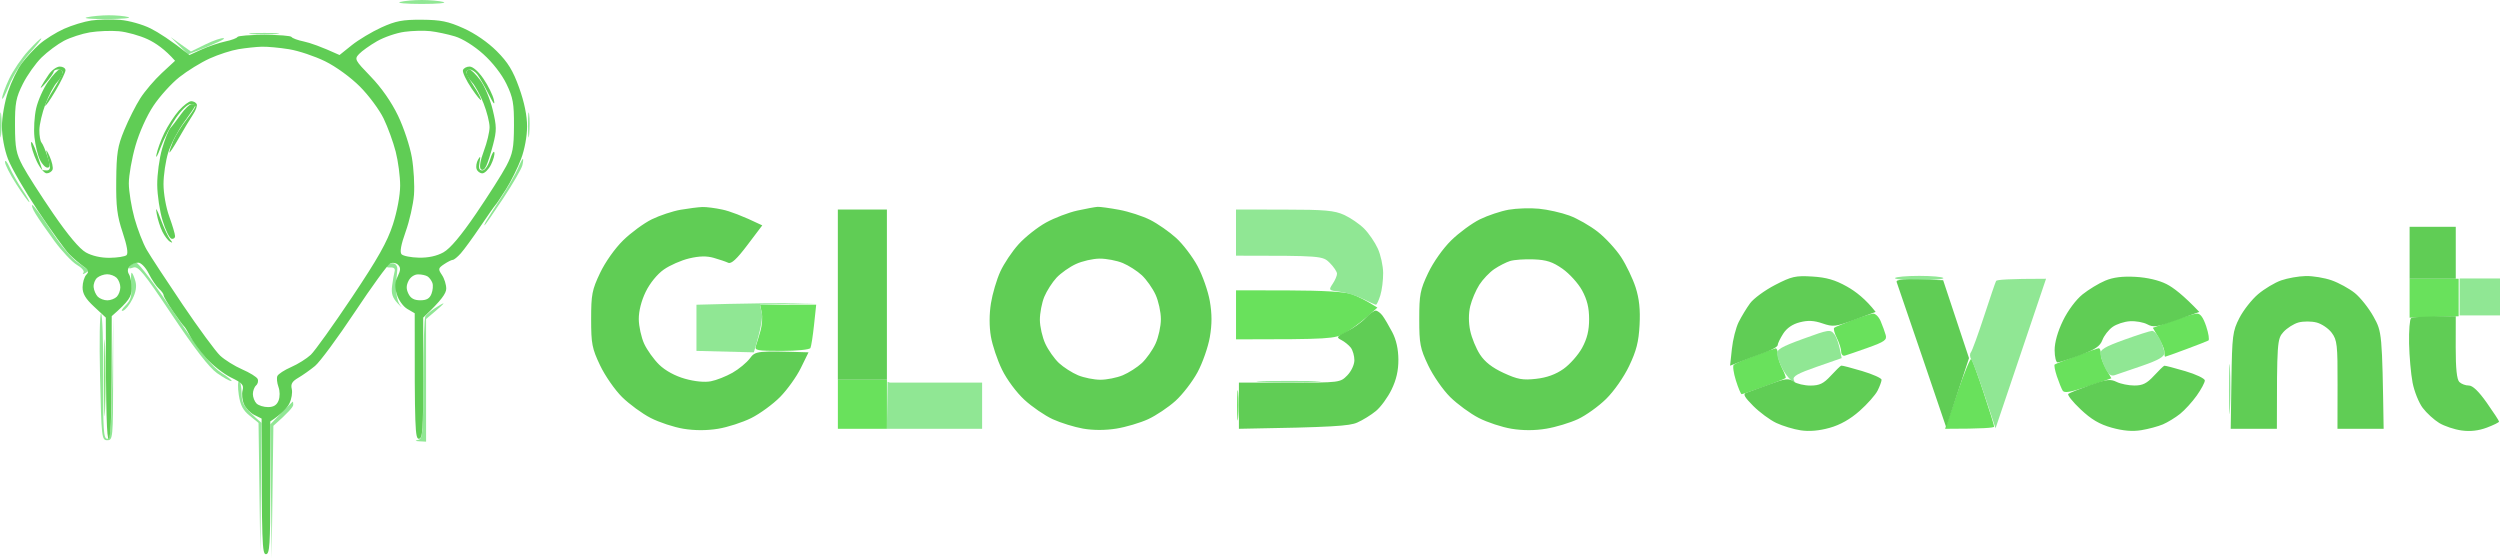<?xml version="1.0" encoding="UTF-8"?> <svg xmlns="http://www.w3.org/2000/svg" width="822" height="184" viewBox="0 0 822 184" fill="none"><path d="M792.278 104.464V91.656H808.406V103.99L792.278 104.464Z" fill="#69E15C"></path><path d="M406.406 111.579V95.451L423.72 95.489C434.792 95.517 442.239 95.954 444.355 96.694C446.186 97.33 448.852 98.591 452.893 101.143L449.335 104.284C447.381 106.01 444.174 108.363 442.22 109.502C438.937 111.418 437.41 111.579 406.406 111.579Z" fill="#69E15C"></path><path d="M250.067 108.733C250.579 106.912 250.759 104.236 250.465 102.804L249.924 100.195L268.367 100.176L267.656 106.826C267.267 110.488 266.736 113.904 266.47 114.425C266.204 114.957 262.049 115.374 256.983 115.374C248.814 115.374 248.027 115.222 248.549 113.714C248.871 112.803 249.545 110.555 250.067 108.733Z" fill="#69E15C"></path><path d="M603.083 107.784C603.396 107.519 606.073 106.399 609.023 105.289C611.983 104.17 615.038 103.193 615.826 103.117C616.604 103.031 617.751 104.16 618.367 105.612C618.984 107.063 619.733 109.113 620.018 110.156C620.473 111.779 619.64 112.376 614.156 114.331C610.636 115.592 607.23 116.759 606.576 116.94C605.921 117.12 605.39 116.522 605.38 115.611C605.38 114.701 604.735 112.67 603.948 111.105C603.16 109.54 602.78 108.05 603.083 107.784Z" fill="#69E15C"></path><path d="M707.851 107.784L714.255 105.489C717.775 104.227 721.408 103.155 722.318 103.117C723.466 103.06 724.416 104.35 725.403 107.31C726.181 109.653 726.503 111.75 726.114 111.968C725.725 112.186 722.414 113.477 718.762 114.833C715.109 116.2 712.016 117.31 711.883 117.291C711.751 117.281 711.646 116.522 711.637 115.611C711.637 114.701 710.783 112.566 707.851 107.784Z" fill="#69E15C"></path><path d="M34.553 134.31C34.392 140.05 34.249 135.562 34.249 124.349C34.249 113.135 34.392 108.429 34.553 113.913C34.724 119.396 34.724 128.57 34.553 134.31Z" fill="#69E15C"></path><path d="M570.049 119.938C570.438 119.567 573.531 118.23 576.927 116.959C580.314 115.687 583.417 114.596 583.806 114.53C584.195 114.473 584.518 115.279 584.518 116.323C584.518 117.366 585.153 119.501 585.94 121.066C586.718 122.632 587.26 124.074 587.127 124.273C586.994 124.472 583.797 125.753 580.012 127.119C576.226 128.485 572.915 129.605 572.659 129.605C572.393 129.605 571.539 127.575 570.762 125.099C569.984 122.622 569.66 120.298 570.049 119.938Z" fill="#69E15C"></path><path d="M675.594 119.843C675.85 119.653 679.058 118.391 682.71 117.034C686.363 115.678 689.674 114.539 690.062 114.501C690.451 114.454 690.773 115.384 690.773 116.56C690.783 117.736 691.562 119.975 694.228 124.387L686.572 126.996C680.69 128.998 678.744 129.33 678.193 128.419C677.804 127.764 676.952 125.649 676.297 123.704C675.652 121.759 675.328 120.023 675.594 119.843Z" fill="#69E15C"></path><path d="M639.544 140.99L643.576 129.159C645.796 122.651 647.872 117.632 648.195 118.012C648.527 118.391 650.34 123.391 652.228 129.131C654.125 134.87 655.672 139.889 655.672 140.278C655.672 140.667 652.038 140.99 639.544 140.99Z" fill="#69E15C"></path><path d="M275.492 140.99V124.861H291.621V140.99H275.492Z" fill="#69E15C"></path><path d="M407.108 137.195C406.909 139.538 406.747 137.84 406.747 133.4C406.747 128.96 406.909 127.043 407.108 129.131C407.307 131.218 407.307 134.851 407.108 137.195Z" fill="#69E15C"></path><path d="M35.084 6.271C29.79 6.3 27.001 6.044 28.623 5.674C30.189 5.323 33.386 5.028 35.739 5.019C38.082 5.009 40.995 5.275 42.199 5.617C43.404 5.958 40.207 6.252 35.084 6.271Z" fill="#90E794"></path><path d="M138.675 1.3C133.457 1.3 130.25 1.006 131.56 0.645C132.859 0.294 136.066 0 138.675 0C141.284 0 144.481 0.294 145.79 0.645C147.1 1.006 143.893 1.3 138.675 1.3Z" fill="#90E794"></path><path d="M90.764 11.195C88.421 11.394 84.787 11.394 82.7 11.195C80.613 10.996 82.539 10.835 86.969 10.835C91.4 10.835 93.108 10.996 90.764 11.195Z" fill="#90E794"></path><path d="M3.017 25.919C4.317 23.177 7.163 19.013 9.336 16.65C11.508 14.288 13.425 12.476 13.586 12.618C13.757 12.761 11.964 15.009 9.601 17.618C7.239 20.227 4.279 24.923 3.017 28.054C1.756 31.185 0.712 33.111 0.693 32.323C0.674 31.536 1.718 28.661 3.017 25.919Z" fill="#90E794"></path><path d="M61.828 17.874L56.136 12.201L62.777 16.935L67.559 14.591C70.186 13.301 72.89 12.39 73.564 12.561C74.247 12.732 71.875 13.994 61.828 17.874Z" fill="#90E794"></path><path d="M0.38 44.182C0.171 46.269 0 44.989 0 41.336C-0.009 37.683 0.162 35.976 0.37 37.541C0.579 39.106 0.579 42.095 0.38 44.182Z" fill="#90E794"></path><path d="M173.996 44.182C173.787 46.269 173.616 44.989 173.616 41.336C173.607 37.683 173.778 35.976 173.986 37.541C174.195 39.106 174.195 42.095 173.996 44.182Z" fill="#90E794"></path><path d="M5.351 60.547C3.254 57.293 1.585 53.982 1.642 53.195C1.699 52.417 2.391 53.271 3.188 55.092C3.994 56.923 5.882 60.234 7.381 62.445C8.89 64.665 9.905 66.477 9.649 66.477C9.383 66.477 7.457 63.811 5.351 60.547Z" fill="#90E794"></path><path d="M164.727 65.054C167.118 61.401 169.632 57.028 170.324 55.33C171.017 53.641 171.738 52.246 171.928 52.246C172.117 52.246 172.032 53.214 171.747 54.381C171.453 55.557 168.598 60.49 165.381 65.338C162.175 70.186 159.442 74.133 159.31 74.114C159.177 74.086 159.367 73.535 159.736 72.881C160.097 72.236 162.345 68.706 164.727 65.054Z" fill="#90E794"></path><path d="M291.611 140.99L291.829 125.526L292.56 125.81H322.919V140.99H291.611Z" fill="#90E794"></path><path d="M406.396 84.067V68.887L422.286 68.916C435.663 68.925 438.785 69.21 441.973 70.671C444.06 71.629 447.011 73.65 448.519 75.158C450.028 76.667 452.049 79.608 453.007 81.695C453.965 83.782 454.762 87.416 454.781 89.759C454.8 92.112 454.382 95.423 453.851 97.112C453.32 98.81 452.675 100.195 452.409 100.195C452.153 100.195 450.227 99.341 448.14 98.297C446.053 97.254 442.636 96.191 440.549 95.926C436.849 95.47 436.793 95.404 438.188 93.317C438.975 92.15 439.62 90.651 439.611 89.996C439.611 89.351 438.539 87.748 437.23 86.439C434.915 84.124 434.545 84.067 406.396 84.067Z" fill="#90E794"></path><path d="M808.719 103.705H822V91.561H808.719V103.705Z" fill="#90E794"></path><path d="M17.95 79.323C15.474 75.964 12.656 71.904 11.698 70.31C10.73 68.725 10.256 67.426 10.626 67.426C10.996 67.426 13.709 71.126 16.65 75.641C19.743 80.404 23.5 84.891 25.587 86.315C27.561 87.662 29.164 88.876 29.145 89.009C29.116 89.142 28.566 89.521 27.912 89.872C27.257 90.223 27.048 90.109 27.447 89.635C27.836 89.161 26.878 88.022 25.312 87.112C23.747 86.201 20.436 82.691 17.95 79.323Z" fill="#90E794"></path><path d="M630.995 92.131C626.404 92.131 622.835 91.808 623.073 91.419C623.31 91.03 626.897 90.708 631.043 90.708C635.198 90.708 638.765 91.03 638.974 91.419C639.183 91.808 635.597 92.131 630.995 92.131Z" fill="#90E794"></path><path d="M652.351 103.99C654.315 97.984 656.099 92.757 656.317 92.368C656.535 91.979 660.32 91.656 672.739 91.656L656.137 140.819L652.617 130.231C650.672 124.406 648.67 118.998 648.167 118.221C647.664 117.433 647.598 116.371 648.025 115.849C648.442 115.327 650.397 109.986 652.351 103.99Z" fill="#90E794"></path><path d="M43.803 87.975C42.456 88.449 42.123 88.326 42.664 87.519C43.082 86.903 44.049 86.4 44.799 86.4C45.558 86.4 51.279 93.98 57.502 103.24C66.287 116.313 69.741 120.658 72.919 122.669C75.167 124.102 76.581 125.288 76.059 125.307C75.537 125.326 73.403 124.14 71.316 122.651C68.754 120.829 64.001 114.681 56.61 103.629C47.199 89.54 45.444 87.396 43.803 87.975Z" fill="#90E794"></path><path d="M128.296 87.946C127.224 88.022 126.778 87.709 127.224 87.187C127.651 86.694 128.647 86.438 129.444 86.618C130.26 86.808 130.772 87.757 130.611 88.81C130.469 89.834 130.298 92.434 130.241 94.597C130.184 96.798 130.763 99.322 131.56 100.337C132.347 101.333 131.977 101.058 130.744 99.729C129.027 97.87 128.6 96.542 128.922 93.99C129.159 92.159 129.52 90.024 129.748 89.246C130.001 88.304 129.517 87.871 128.296 87.946Z" fill="#90E794"></path><path d="M41.251 100.46C43.025 98.676 43.385 97.424 43.148 93.838C42.987 91.409 43.072 89.54 43.328 89.683C43.594 89.825 44.125 91.068 44.514 92.443C44.998 94.123 44.694 96.029 43.566 98.297C42.655 100.147 41.27 101.883 40.482 102.158C39.676 102.443 40.008 101.703 41.251 100.46Z" fill="#90E794"></path><path d="M228.995 100.195L239.669 99.92C245.541 99.768 254.402 99.645 268.367 99.645L249.867 100.195L250.465 102.804C250.797 104.265 250.351 107.699 247.865 115.849L228.995 115.374V100.195Z" fill="#90E794"></path><path d="M584.281 116.418C584.081 114.957 585.675 114.027 592.904 111.399C601.339 108.325 601.832 108.249 603.103 109.872C603.834 110.811 604.688 112.965 605.541 117.746L597.382 120.592C591.102 122.774 589.347 123.761 589.793 124.862C590.314 126.123 590.2 126.123 588.758 124.862C587.856 124.074 586.539 122.262 585.818 120.829C585.106 119.397 584.404 117.414 584.281 116.418Z" fill="#90E794"></path><path d="M690.612 116.408C690.489 114.957 692.045 114.027 698.44 111.712C702.832 110.128 706.959 108.809 707.604 108.781C708.259 108.752 709.435 110.014 710.213 111.579C711.001 113.145 711.637 115.175 711.637 116.086C711.637 117.3 709.692 118.42 704.284 120.289C700.242 121.683 696.191 123.068 695.271 123.372C694.095 123.752 693.202 123.097 692.188 121.067C691.41 119.501 690.697 117.405 690.612 116.408Z" fill="#90E794"></path><path d="M139.88 103.932C140.259 103.401 141.644 102.253 142.944 101.371C144.253 100.498 145.534 99.767 145.79 99.758C146.056 99.739 144.88 100.896 140.089 104.9L140.098 145.221L137.963 145.107C136.455 145.031 136.313 144.888 137.489 144.632C139.007 144.3 139.159 142.555 139.168 124.586C139.178 113.761 139.5 104.464 139.88 103.932Z" fill="#90E794"></path><path d="M35.264 144.746C33.443 144.746 33.357 143.949 32.892 123.723C32.636 112.167 32.788 102.898 33.234 103.145C33.67 103.392 33.993 112.736 33.946 123.931C33.86 141.416 34.04 144.272 35.264 144.272C36.479 144.272 36.735 141.274 37.228 103.951L37.2 124.349C37.171 144.101 37.105 144.746 35.264 144.746Z" fill="#90E794"></path><path d="M733.219 134.349C733.039 138.257 732.888 135.487 732.888 128.182C732.888 120.877 733.03 117.67 733.21 121.067C733.4 124.454 733.399 130.431 733.219 134.349Z" fill="#90E794"></path><path d="M432.021 125.564C427.069 125.744 419.384 125.734 414.944 125.564C410.514 125.393 414.565 125.251 423.957 125.251C433.349 125.251 436.983 125.393 432.021 125.564Z" fill="#90E794"></path><path d="M82.093 136.682C79.873 134.88 79.019 133.229 78.507 129.804C78.137 127.328 78.184 125.297 78.611 125.297C79.038 125.297 79.408 127.109 79.427 129.329C79.465 132.707 79.996 133.817 85.983 139.054L85.584 181.746L85.005 139.054L82.093 136.682Z" fill="#90E794"></path><path d="M88.867 139.528L92.424 135.876C94.388 133.864 96.096 132.157 96.219 132.081C96.352 131.995 96.438 132.47 96.419 133.124C96.39 133.779 94.91 135.591 89.891 140.003L89.313 183.644L88.867 139.528Z" fill="#90E794"></path><path d="M135.098 63.156C134.89 65.244 134.719 63.963 134.719 60.31C134.709 56.658 134.88 54.95 135.089 56.515C135.298 58.081 135.298 61.069 135.098 63.156Z" fill="#60CD55"></path><path d="M11.888 35.643C12.476 33.034 14.24 29.088 15.815 26.868C17.39 24.648 19.098 22.836 19.62 22.836C20.132 22.836 20.549 23.367 20.54 24.022C20.53 24.676 19.705 26.061 18.718 27.105C17.722 28.148 16.024 31.355 14.942 34.22C13.861 37.086 12.96 40.937 12.941 42.759C12.931 44.58 13.244 46.44 13.652 46.876C14.06 47.313 14.924 49.343 15.578 51.383C16.527 54.352 16.527 55.102 15.578 55.121C14.924 55.13 13.813 53.963 13.111 52.512C12.409 51.06 11.612 47.74 11.328 45.131C11.043 42.522 11.299 38.252 11.888 35.643Z" fill="#60CD55"></path><path d="M155.23 27.105C154.234 26.061 153.408 24.676 153.399 24.022C153.389 23.367 153.807 22.836 154.329 22.836C154.85 22.836 156.454 24.411 157.886 26.337C159.319 28.262 161.169 32.636 161.994 36.061C163.313 41.554 163.332 42.901 162.137 47.502C161.397 50.377 160.362 53.574 159.85 54.618C159.252 55.832 158.607 56.174 158.067 55.566C157.545 54.997 157.953 52.644 159.091 49.637C160.125 46.895 160.97 43.376 160.97 41.81C160.97 40.245 160.087 36.725 158.996 33.983C157.915 31.241 156.217 28.148 155.23 27.105Z" fill="#60CD55"></path><path d="M56.022 42.104C56.61 41.487 58.147 39.467 59.456 37.626C60.756 35.776 62.359 34.258 63.014 34.249C63.669 34.23 64.2 34.438 64.2 34.695C64.2 34.951 62.549 37.408 60.538 40.15C58.526 42.892 56.183 47.37 55.32 50.111C54.466 52.853 53.764 57.549 53.764 60.547C53.764 63.64 54.58 68.26 55.661 71.22C56.705 74.095 57.559 76.97 57.559 77.624C57.559 78.279 57.028 78.668 56.373 78.487C55.718 78.317 54.409 75.641 53.47 72.558C52.521 69.475 51.724 64.181 51.696 60.784C51.667 57.388 52.388 52.056 53.299 48.925C54.21 45.795 55.434 42.721 56.022 42.104Z" fill="#60CD55"></path><path d="M13.491 28.528C13.899 27.741 15.038 25.928 16.024 24.496C17.011 23.063 18.652 21.887 19.668 21.887C20.683 21.887 21.517 22.418 21.537 23.073C21.555 23.727 20.056 26.82 18.206 29.951C16.357 33.082 14.838 35.217 14.838 34.695C14.838 34.173 16.129 31.716 17.704 29.24C19.269 26.763 20.559 24.306 20.559 23.784C20.559 23.263 19.924 22.836 19.136 22.836C18.349 22.836 17.694 23.158 17.675 23.547C17.656 23.936 16.546 25.54 15.199 27.105C13.861 28.67 13.093 29.316 13.491 28.528Z" fill="#60CD55"></path><path d="M155.012 29.002C153.257 26.393 152.005 23.727 152.213 23.073C152.422 22.418 153.409 21.887 154.405 21.887C155.486 21.887 157.355 23.538 158.978 25.919C160.496 28.139 162.023 31.232 162.374 32.797C162.839 34.846 162.346 34.315 160.628 30.9C159.31 28.291 157.668 25.426 156.985 24.534C156.312 23.642 155.221 22.893 154.566 22.874C153.912 22.855 153.38 23.263 153.38 23.784C153.38 24.306 154.452 26.337 155.752 28.291C157.061 30.245 158.143 32.276 158.162 32.797C158.181 33.319 156.767 31.611 155.012 29.002Z" fill="#60CD55"></path><path d="M54.039 43.708C55.169 41.355 57.322 38.053 58.812 36.355C60.311 34.657 62.142 33.272 62.872 33.272C63.603 33.272 64.409 33.699 64.675 34.22C64.931 34.742 64.4 36.27 63.489 37.617C62.578 38.964 60.453 42.493 58.774 45.444C57.094 48.404 55.7 50.5 55.69 50.111C55.671 49.722 56.25 48.015 56.962 46.316C57.683 44.618 59.618 41.526 61.269 39.438C62.919 37.351 64.248 35.321 64.229 34.932C64.219 34.543 63.489 34.22 62.606 34.22C61.734 34.22 59.608 36.251 57.891 38.727C56.174 41.203 53.897 45.586 52.835 48.451C51.772 51.326 51.146 52.388 51.44 50.823C51.734 49.258 52.901 46.06 54.039 43.708Z" fill="#60CD55"></path><path d="M12.04 52.958C11.006 50.737 10.19 48.072 10.209 47.028C10.237 45.984 11.072 47.474 12.059 50.349C13.055 53.223 13.88 55.671 13.89 55.804C13.909 55.937 14.554 56.041 15.341 56.041C16.29 56.041 16.606 55.408 16.29 54.143C16.024 53.1 15.579 51.288 15.294 50.111C15 48.935 15.446 49.476 16.271 51.297C17.096 53.119 17.552 55.149 17.267 55.804C16.992 56.458 16.119 56.99 15.341 56.99C14.554 56.99 13.074 55.178 12.04 52.958Z" fill="#60CD55"></path><path d="M158.598 56.041C159.414 56.041 160.496 54.523 161.122 52.483C161.729 50.529 162.374 49.457 162.545 50.111C162.725 50.766 162.222 52.578 161.444 54.143C160.657 55.709 159.376 56.99 158.598 56.99C157.811 56.99 156.957 56.354 156.701 55.566C156.435 54.779 156.663 53.394 157.185 52.483C157.963 51.145 158.057 51.335 157.659 53.432C157.308 55.339 157.564 56.041 158.598 56.041Z" fill="#60CD55"></path><path d="M53.404 76.201C52.683 74.769 51.829 72.093 51.516 70.272C51.089 67.862 51.459 68.374 52.863 72.169C53.935 75.044 55.32 78.004 55.947 78.753C56.838 79.825 56.829 79.987 55.899 79.465C55.244 79.104 54.125 77.634 53.404 76.201Z" fill="#60CD55"></path><path d="M30.047 6.735C32.4 6.384 36.66 6.298 39.534 6.536C42.408 6.782 46.886 8.034 49.495 9.343C52.104 10.652 56.052 13.149 62.303 18.09L66.335 16.25C68.555 15.245 72.017 14.068 74.038 13.641C76.067 13.224 77.879 12.55 78.07 12.161C78.276 11.772 82.278 11.45 86.969 11.45C91.662 11.45 95.665 11.772 95.869 12.161C96.061 12.55 97.872 13.224 99.9 13.641C101.922 14.068 105.386 15.245 111.637 18.09L115.669 14.855C117.89 13.081 122.263 10.462 125.393 9.03C130.126 6.876 132.357 6.45 138.675 6.488C144.945 6.535 147.338 7.019 152.432 9.305C156.217 11.003 160.43 13.916 163.342 16.828C167.032 20.528 168.665 23.195 170.695 28.848C172.392 33.591 173.303 38.014 173.303 41.571C173.303 44.777 172.497 49.17 171.33 52.244C170.249 55.118 168.028 59.597 166.387 62.206C164.747 64.812 163.172 67.155 162.886 67.423C162.61 67.691 160.361 70.888 157.896 74.538C155.43 78.19 152.546 82.138 151.492 83.315C150.45 84.49 149.264 85.448 148.874 85.44C148.485 85.44 147.204 86.076 146.028 86.863C144.055 88.191 143.998 88.457 145.325 90.43C146.112 91.606 146.738 93.627 146.72 94.936C146.691 96.435 145.295 98.609 139.15 104.423V124.347C139.15 141.418 138.95 144.268 137.727 144.27C136.503 144.27 136.303 141.356 136.36 103L133.921 101.578C132.574 100.79 131.048 98.673 130.497 96.833C129.729 94.311 129.795 92.876 130.762 90.875C131.757 88.808 131.786 87.981 130.885 87.081C130.23 86.427 129.092 86.237 128.277 86.635C127.469 87.026 122.223 94.246 116.617 102.678C111.011 111.111 105.139 119.052 103.573 120.334C102.007 121.624 99.53 123.369 98.069 124.223C96.04 125.409 95.536 126.274 95.934 127.905C96.218 129.081 95.868 131.216 95.157 132.648C94.445 134.08 92.737 136.007 88.867 138.578V160.398C88.867 179.158 88.667 182.217 87.444 182.218C86.22 182.218 86.021 179.105 86.021 137.628L83.63 136.443C82.321 135.788 80.784 134.185 80.215 132.885C79.646 131.576 79.436 129.555 79.758 128.378C80.242 126.567 79.672 125.921 75.925 124.11C73.507 122.933 69.835 120.048 67.767 117.705C65.7 115.363 63.356 112.156 62.55 110.59C61.744 109.027 60.833 107.538 60.51 107.27C60.185 107.002 58.544 104.763 56.847 102.288C55.151 99.815 53.785 97.462 53.801 97.071C53.828 96.681 53.137 95.722 52.265 94.936C51.393 94.148 49.884 91.909 48.907 89.956C47.892 87.927 46.412 86.38 45.464 86.36C44.553 86.331 43.291 86.863 42.674 87.545C41.934 88.342 41.848 89.263 42.417 90.193C42.9 90.981 43.29 93.115 43.271 94.936C43.243 97.516 42.511 98.894 36.735 103.95L36.706 124.11C36.696 136.891 36.336 144.262 35.739 144.27C35.141 144.27 34.79 136.992 34.79 104.423L30.967 100.866C28.131 98.229 27.143 96.577 27.152 94.462C27.162 92.898 27.713 91.047 28.367 90.345C29.353 89.311 29.153 88.788 27.333 87.499C26.1 86.635 24.041 84.852 22.751 83.552C21.46 82.242 16.839 75.837 12.495 69.321C8.15 62.794 3.701 55.119 2.609 52.244C1.443 49.161 0.637 44.796 0.636 41.571C0.637 38.554 1.528 33.468 2.629 30.186C3.72 26.923 5.75 22.73 7.135 20.861C8.52 18.992 11.148 16.154 12.97 14.541C14.791 12.938 18.425 10.661 21.034 9.485C23.643 8.318 27.694 7.076 30.047 6.735ZM86.02 15.36C84.199 15.417 80.774 15.777 78.43 16.165C76.087 16.545 71.818 17.921 68.943 19.23C66.069 20.53 61.591 23.291 58.982 25.359C56.373 27.418 52.541 31.649 50.472 34.751C48.252 38.072 45.804 43.498 44.523 47.976C43.328 52.15 42.351 57.701 42.36 60.31C42.37 62.919 43.195 68.042 44.201 71.695C45.207 75.347 47.029 80.043 48.243 82.13C49.448 84.218 54.77 92.329 60.054 100.156C65.348 107.983 70.898 115.535 72.388 116.939C73.886 118.333 77.141 120.363 79.617 121.445C82.093 122.517 84.379 123.931 84.702 124.585C85.015 125.24 84.797 126.198 84.209 126.72C83.621 127.242 83.146 128.522 83.146 129.566C83.146 130.609 83.687 132.004 84.342 132.668C85.006 133.323 86.723 133.863 88.155 133.854C89.977 133.844 91.011 133.19 91.59 131.701C92.073 130.467 92.054 128.57 91.552 127.195C91.077 125.886 90.915 124.291 91.2 123.636C91.485 122.981 93.525 121.654 95.745 120.686C97.965 119.718 100.859 117.897 102.187 116.654C103.506 115.411 109.587 106.91 115.697 97.784C124.273 84.967 127.347 79.502 129.178 73.829C130.582 69.484 131.559 64.246 131.569 61.021C131.569 58.023 130.914 53.004 130.108 49.873C129.311 46.743 127.518 41.828 126.133 38.963C124.748 36.098 121.237 31.364 118.334 28.461C115.27 25.397 110.469 21.906 106.893 20.151C103.506 18.481 98.164 16.697 95.033 16.185C91.902 15.673 87.842 15.303 86.02 15.36ZM807.438 114.186C807.428 121.166 807.807 124.763 808.622 125.59C809.287 126.244 810.684 126.776 811.727 126.757C812.989 126.73 814.982 128.638 817.656 132.431C819.872 135.566 821.681 138.342 821.688 138.616C821.683 138.882 819.873 139.774 817.656 140.608C814.943 141.623 812.219 141.936 809.354 141.538C807.011 141.215 803.701 140.106 802.002 139.072C800.304 138.038 797.864 135.808 796.583 134.11C795.303 132.411 793.804 128.682 793.254 125.808C792.704 122.933 792.192 117.136 792.107 112.924C792.031 108.704 792.316 104.967 792.752 104.623C793.192 104.273 796.676 103.988 807.456 103.988L807.438 114.186ZM605.38 120.22C605.651 120.136 608.742 120.942 612.258 121.995C615.775 123.047 618.657 124.337 618.661 124.86C618.66 125.383 618.082 126.986 617.362 128.417C616.649 129.85 613.983 132.868 611.432 135.116C608.358 137.838 605.048 139.707 601.585 140.674C598.17 141.632 594.896 141.918 592.098 141.5C589.755 141.149 586.122 140.048 584.034 139.062C581.948 138.075 578.532 135.552 576.445 133.455C573.609 130.61 573.01 129.537 574.073 129.186C574.861 128.929 578.266 127.687 581.661 126.425C587.077 124.405 588.057 124.291 589.727 125.457C590.771 126.187 593.284 126.786 595.314 126.777C598.273 126.758 599.584 126.13 601.955 123.56C603.577 121.796 605.123 120.297 605.38 120.22ZM711.637 120.248C711.909 120.194 715 120.99 718.515 122.033C722.032 123.066 724.924 124.442 724.947 125.097C724.954 125.753 723.76 127.992 722.281 130.078C720.802 132.164 718.334 134.868 716.797 136.092C715.26 137.316 712.727 138.862 711.161 139.536C709.596 140.2 706.4 141.064 704.047 141.444C701.116 141.928 698.069 141.661 694.323 140.618C690.291 139.489 687.613 137.913 684.094 134.583C681.468 132.109 679.657 129.823 680.062 129.498C680.474 129.184 683.671 127.903 687.159 126.652C692.594 124.717 693.877 124.556 695.935 125.571C697.263 126.225 699.91 126.757 701.807 126.757C704.51 126.757 705.897 126.064 708.211 123.56C709.833 121.796 711.381 120.306 711.637 120.248ZM230.893 68.069C232.202 68.022 235.182 68.401 237.534 68.913C239.887 69.426 243.788 70.802 250.636 74.103L245.741 80.574C242.242 85.21 240.447 86.862 239.432 86.399C238.654 86.029 236.518 85.307 234.688 84.786C232.364 84.122 229.944 84.169 226.624 84.957C224.016 85.573 220.249 87.224 218.256 88.628C216.103 90.137 213.684 93.116 212.318 95.923C210.876 98.873 210.012 102.28 210.031 104.936C210.05 107.279 210.846 110.913 211.794 113C212.753 115.087 214.983 118.2 216.757 119.926C218.759 121.871 221.966 123.617 225.2 124.528C228.407 125.438 231.7 125.761 233.74 125.363C235.571 125.011 238.768 123.74 240.855 122.554C242.942 121.359 245.503 119.243 246.547 117.849C248.397 115.374 248.674 115.316 265.844 115.847L263.311 121.008C261.916 123.854 258.862 128.123 256.509 130.514C254.156 132.895 249.887 136.017 247.022 137.45C244.157 138.882 239.242 140.465 236.112 140.978C232.393 141.585 228.445 141.585 224.727 140.978C221.596 140.466 216.747 138.872 213.949 137.43C211.15 135.998 206.919 132.895 204.537 130.552C202.166 128.209 198.902 123.502 197.299 120.116C194.662 114.567 194.367 113.037 194.367 104.936C194.367 96.836 194.662 95.306 197.299 89.757C198.997 86.181 202.185 81.674 204.889 79.028C207.45 76.514 211.681 73.411 214.29 72.121C216.899 70.84 221.169 69.425 223.778 68.97C226.386 68.524 229.593 68.116 230.893 68.069ZM496.06 68.952C498.669 68.496 503.157 68.345 506.022 68.629C508.887 68.905 513.373 69.91 515.982 70.868C518.591 71.817 522.795 74.217 525.327 76.2C527.851 78.173 531.313 81.93 533.021 84.538C534.719 87.147 536.863 91.626 537.793 94.5C538.979 98.219 539.359 101.768 539.093 106.833C538.799 112.392 538.049 115.345 535.65 120.353C533.904 124.015 530.659 128.655 528.078 131.178C525.602 133.616 521.437 136.595 518.828 137.81C516.22 139.024 511.524 140.447 508.393 140.959C504.646 141.585 500.756 141.585 497.009 140.978C493.879 140.466 489.028 138.872 486.23 137.43C483.431 135.998 479.201 132.895 476.82 130.552C474.448 128.209 471.185 123.502 469.581 120.116C466.944 114.567 466.65 113.037 466.65 104.936C466.65 96.836 466.944 95.306 469.581 89.757C471.28 86.181 474.468 81.674 477.171 79.028C479.733 76.514 483.964 73.411 486.573 72.121C489.182 70.84 493.451 69.416 496.06 68.952ZM360.867 68.012C361.647 67.965 364.853 68.401 367.983 68.98C371.113 69.559 375.706 71.048 378.182 72.3C380.658 73.553 384.5 76.229 386.72 78.249C388.94 80.261 392.108 84.426 393.759 87.499C395.409 90.564 397.221 95.744 397.79 99.007C398.521 103.266 398.52 106.607 397.79 110.866C397.221 114.129 395.41 119.309 393.759 122.373C392.108 125.447 388.835 129.697 386.483 131.823C384.13 133.938 380.079 136.653 377.47 137.848C374.861 139.043 370.165 140.428 367.034 140.931C363.401 141.51 359.454 141.51 356.124 140.931C353.26 140.428 348.77 139.043 346.161 137.848C343.553 136.653 339.35 133.778 336.826 131.454C334.199 129.034 331.058 124.802 329.464 121.538C327.937 118.408 326.286 113.503 325.802 110.628C325.243 107.356 325.253 103.294 325.822 99.718C326.325 96.588 327.709 91.891 328.905 89.283C330.1 86.674 332.814 82.613 334.949 80.27C337.074 77.927 341.106 74.739 343.914 73.183C346.713 71.637 351.362 69.862 354.227 69.236C357.091 68.61 360.089 68.06 360.867 68.012ZM452.342 102.128C452.902 102.148 453.908 102.898 454.572 103.788C455.236 104.681 456.678 107.119 457.769 109.205C459.078 111.691 459.771 114.804 459.79 118.218C459.809 121.842 459.115 124.869 457.54 128.104C456.288 130.674 453.984 133.834 452.419 135.124C450.854 136.424 448.074 138.141 446.252 138.938C443.748 140.048 438.576 140.475 407.355 140.988V125.808H424.004C440.501 125.808 440.664 125.788 442.979 123.436C444.287 122.098 445.312 119.935 445.322 118.455C445.331 117.023 444.789 115.154 444.135 114.3C443.471 113.456 442.078 112.328 441.034 111.796C439.289 110.914 439.451 110.685 442.932 108.93C445.019 107.877 447.761 105.912 449.023 104.556C450.284 103.2 451.773 102.109 452.342 102.128ZM758.124 90.763C760.477 90.706 764.309 91.351 766.661 92.176C769.014 93.011 772.431 94.88 774.252 96.341C776.074 97.803 778.853 101.294 780.408 104.102C783.207 109.129 783.246 109.437 783.74 140.988H768.56L768.588 126.52C768.626 113.43 768.444 111.805 766.69 109.443C765.637 108.011 763.38 106.473 761.682 106.037C759.984 105.6 757.318 105.601 755.752 106.028C754.187 106.455 751.947 107.878 750.771 109.187C748.75 111.445 748.637 112.377 748.637 140.988H733.456L733.695 125.097C733.913 110.271 734.092 108.892 736.302 104.567C737.611 102.015 740.382 98.485 742.469 96.72C744.556 94.956 747.973 92.907 750.06 92.186C752.147 91.456 755.772 90.811 758.124 90.763ZM623.643 92.802C623.284 91.845 624.938 91.635 638.906 92.128L647.408 117.744L639.913 140.513L632.01 117.27C627.658 104.497 623.902 93.485 623.643 92.802ZM361.578 85.034C359.358 85.043 355.838 85.85 353.751 86.818C351.664 87.776 348.809 89.796 347.396 91.295C345.992 92.804 344.179 95.631 343.364 97.585C342.557 99.54 341.902 102.955 341.911 105.175C341.921 107.395 342.728 110.915 343.696 113.002C344.654 115.089 346.674 117.945 348.173 119.359C349.682 120.763 352.509 122.574 354.463 123.39C356.418 124.196 359.729 124.861 361.816 124.861C363.903 124.861 367.214 124.196 369.168 123.39C371.122 122.574 373.95 120.763 375.458 119.359C376.957 117.945 378.979 115.09 379.937 113.002C380.904 110.915 381.7 107.281 381.7 104.938C381.7 102.595 380.904 98.961 379.937 96.874C378.979 94.786 376.957 91.931 375.458 90.517C373.95 89.113 371.122 87.302 369.168 86.486C367.214 85.679 363.798 85.024 361.578 85.034ZM291.612 124.86H275.483V68.885H291.612V124.86ZM504.266 85.281C501.315 85.167 497.843 85.413 496.533 85.812C495.234 86.22 492.881 87.415 491.316 88.478C489.75 89.541 487.54 91.865 486.402 93.639C485.263 95.423 483.916 98.581 483.413 100.668C482.844 103.069 482.834 106.038 483.404 108.733C483.887 111.076 485.338 114.606 486.618 116.56C488.212 119.008 490.651 120.905 494.398 122.631C498.999 124.747 500.67 125.05 505.073 124.557C508.592 124.168 511.524 123.105 514.085 121.293C516.172 119.813 518.923 116.711 520.195 114.387C521.845 111.351 522.5 108.676 522.5 104.938C522.5 101.2 521.845 98.525 520.195 95.489C518.923 93.164 516.021 89.967 513.753 88.374C510.499 86.097 508.497 85.442 504.266 85.281ZM583.616 93.713C589.09 90.877 590.362 90.583 595.893 90.924C600.541 91.209 603.341 92.016 607.278 94.216C610.142 95.82 613.444 98.354 616.716 102.565L609.857 105.097C603.501 107.45 602.733 107.535 599.214 106.33C596.416 105.372 594.46 105.278 591.766 105.97C589.375 106.577 587.496 107.869 586.31 109.718C585.324 111.263 584.509 112.952 584.508 113.475C584.505 113.997 582.476 115.136 580.002 115.998C577.526 116.871 573.995 118.18 568.854 120.239L569.442 114.718C569.755 111.692 570.771 107.707 571.682 105.885C572.602 104.054 574.281 101.283 575.429 99.718C576.578 98.153 580.259 95.449 583.616 93.713ZM692.188 92.281C694.825 91.171 697.862 90.791 702.15 91.028C705.991 91.237 709.834 92.138 712.348 93.409C714.568 94.528 717.897 97.054 723.133 102.565L715.726 105.221C709.275 107.536 708.02 107.716 706.047 106.644C704.795 105.971 702.234 105.506 700.356 105.62C698.468 105.724 695.879 106.578 694.588 107.517C693.298 108.447 691.798 110.373 691.267 111.805C690.498 113.854 688.933 114.909 683.887 116.787C680.369 118.095 677.059 119.166 676.534 119.167C676.013 119.167 675.574 117.355 675.565 115.135C675.555 112.583 676.563 109.015 678.318 105.411C679.93 102.091 682.606 98.504 684.74 96.796C686.752 95.184 690.101 93.153 692.188 92.281ZM35.218 90.175C34.146 90.185 32.675 90.707 31.944 91.333C31.214 91.959 30.692 93.345 30.787 94.416C30.882 95.488 31.508 96.902 32.162 97.566C32.826 98.22 34.24 98.761 35.311 98.751C36.383 98.742 37.778 98.202 38.414 97.547C39.049 96.892 39.562 95.506 39.562 94.463C39.562 93.42 39.02 92.025 38.366 91.361C37.702 90.707 36.289 90.166 35.218 90.175ZM137.517 90.213C136.274 90.204 134.965 91.067 134.329 92.329C133.542 93.894 133.533 95.033 134.301 96.598C135.041 98.107 136.189 98.733 138.2 98.733C140.278 98.733 141.275 98.154 141.872 96.598C142.328 95.422 142.46 93.828 142.175 93.04C141.89 92.253 141.199 91.305 140.639 90.925C140.079 90.536 138.674 90.213 137.517 90.213ZM39.059 10.265C36.45 10.037 32.181 10.208 29.572 10.635C26.963 11.072 23.12 12.323 21.033 13.415C18.946 14.515 15.635 16.973 13.68 18.889C11.726 20.796 8.956 24.714 7.514 27.578C5.237 32.142 4.905 33.878 4.933 41.335C4.962 48.726 5.313 50.51 7.505 54.618C8.89 57.227 13.406 64.266 17.523 70.271C22.362 77.32 26.157 81.827 28.244 83.003C30.246 84.132 33.206 84.806 36.051 84.768C38.574 84.74 41.069 84.35 41.592 83.905C42.218 83.364 41.781 80.793 40.33 76.438C38.499 70.964 38.129 67.956 38.215 59.361C38.3 50.358 38.66 48.081 40.861 42.758C42.256 39.362 44.628 34.675 46.127 32.323C47.626 29.97 50.813 26.241 53.204 24.021L57.559 19.989C54.248 16.222 51.155 14.126 48.546 12.902C45.937 11.688 41.668 10.493 39.059 10.265ZM141.521 10.245C139.434 10.008 135.592 10.104 132.983 10.464C130.374 10.815 126.313 12.2 123.97 13.547C121.627 14.894 118.96 16.791 118.059 17.759C116.484 19.438 116.645 19.752 121.92 25.207C125.411 28.822 128.685 33.499 130.858 38.015C132.746 41.924 134.794 48.118 135.42 51.771C136.046 55.423 136.351 60.974 136.114 64.105C135.867 67.236 134.633 72.671 133.371 76.191C131.834 80.498 131.398 82.918 132.033 83.601C132.555 84.161 135.117 84.663 137.726 84.72C140.819 84.787 143.627 84.18 145.79 82.975C148.02 81.732 151.549 77.548 156.53 70.243C160.609 64.256 165.078 57.227 166.453 54.618C168.607 50.538 168.957 48.678 168.995 41.335C169.024 33.983 168.683 32.066 166.51 27.578C165.001 24.448 161.965 20.539 158.92 17.807C155.941 15.122 152.099 12.722 149.585 11.963C147.242 11.252 143.608 10.483 141.521 10.245ZM807.456 91.655H792.278V74.578H807.456V91.655Z" fill="#60CD55"></path></svg> 